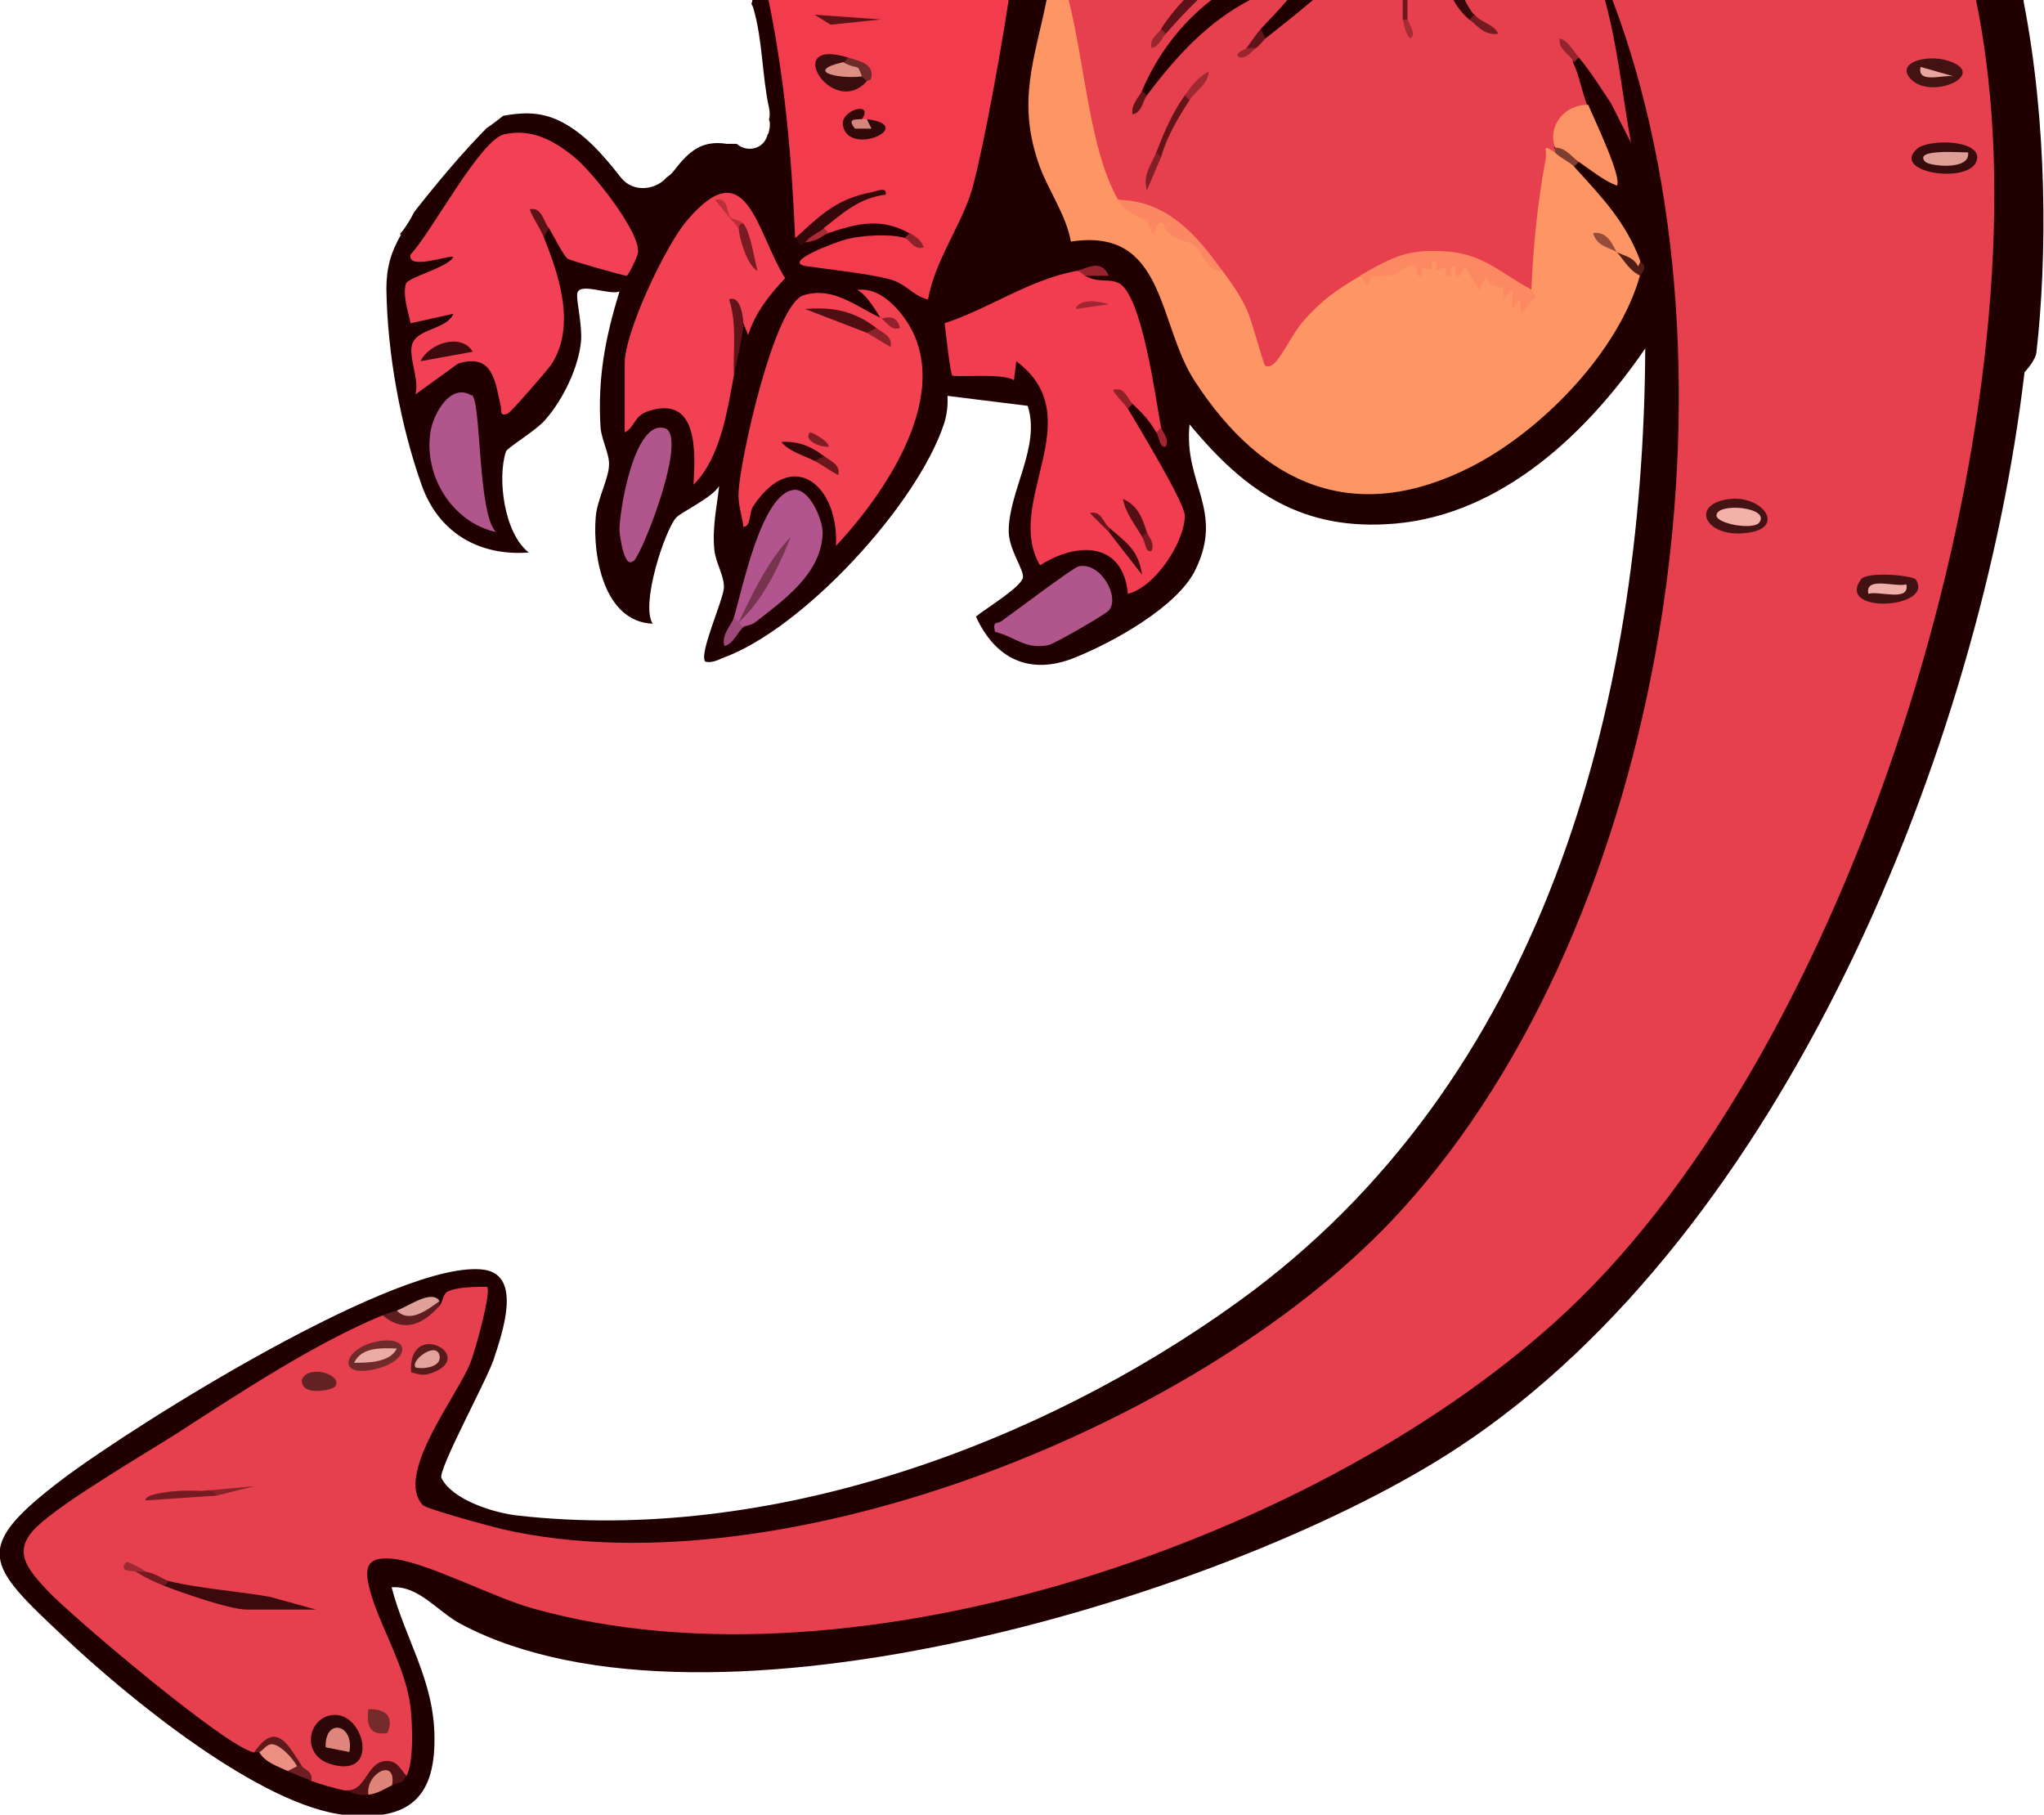 <?xml version="1.0" encoding="UTF-8"?>
<svg id="Capa_1" xmlns="http://www.w3.org/2000/svg" version="1.1" viewBox="0 0 430.6 382.3">
  <!-- Generator: Adobe Illustrator 29.0.1, SVG Export Plug-In . SVG Version: 2.1.0 Build 192)  -->
  <defs>
    <style>
      .st0 {
        fill: #de8478;
      }

      .st1 {
        fill: #441313;
      }

      .st2 {
        fill: #8f2129;
      }

      .st3 {
        fill: #e2a39d;
      }

      .st4 {
        fill: #934d3a;
      }

      .st5 {
        fill: #38080a;
      }

      .st6 {
        fill: #e63f4d;
      }

      .st7 {
        fill: #801d24;
      }

      .st8 {
        fill: #88232a;
      }

      .st9 {
        fill: #4f1114;
      }

      .st10 {
        fill: #821e25;
      }

      .st11 {
        fill: #de9e96;
      }

      .st12 {
        fill: #efaea6;
      }

      .st13 {
        fill: #530f13;
      }

      .st14 {
        fill: #5d1217;
      }

      .st15 {
        fill: #5f1d1f;
      }

      .st16 {
        fill: #ed8f83;
      }

      .st17 {
        fill: #4f1e16;
      }

      .st18 {
        fill: #5d1216;
      }

      .st19 {
        fill: #701a1f;
      }

      .st20 {
        fill: #aa2a35;
      }

      .st21 {
        fill: #a52c35;
      }

      .st22 {
        fill: #6a161c;
      }

      .st23 {
        fill: #91242c;
      }

      .st24 {
        fill: #fb8862;
      }

      .st25 {
        fill: #e9a69e;
      }

      .st26 {
        fill: #fc8962;
      }

      .st27 {
        fill: #df8e84;
      }

      .st28 {
        fill: #3f0a0d;
      }

      .st29 {
        fill: #2d0607;
      }

      .st30 {
        fill: #611318;
      }

      .st31 {
        fill: #7d3e2f;
      }

      .st32 {
        fill: #ebaca5;
      }

      .st33 {
        fill: #330709;
      }

      .st34 {
        fill: #df867c;
      }

      .st35 {
        fill: #b92f3a;
      }

      .st36 {
        fill: #3a0d0f;
      }

      .st37 {
        fill: #99262f;
      }

      .st38 {
        fill: #6e1e22;
      }

      .st39 {
        fill: #9f2932;
      }

      .st40 {
        fill: #380c0d;
      }

      .st41 {
        fill: #f24155;
      }

      .st42 {
        fill: #751a21;
      }

      .st43 {
        fill: #632324;
      }

      .st44 {
        fill: #8b2129;
      }

      .st45 {
        fill: #fc9364;
      }

      .st46 {
        fill: #752b29;
      }

      .st47 {
        fill: #5e191b;
      }

      .st48 {
        fill: #d5867c;
      }

      .st49 {
        fill: #76344e;
      }

      .st50 {
        fill: #fe9565;
      }

      .st51 {
        fill: #92212c;
      }

      .st52 {
        fill: #3f090c;
      }

      .st53 {
        fill: #631419;
      }

      .st54 {
        fill: #a3252f;
      }

      .st55 {
        fill: #32090a;
      }

      .st56 {
        fill: #421112;
      }

      .st57 {
        fill: #9f2630;
      }

      .st58 {
        fill: #97232c;
      }

      .st59 {
        fill: #4f0e12;
      }

      .st60 {
        fill: #601318;
      }

      .st61 {
        fill: #741b21;
      }

      .st62 {
        fill: #791b22;
      }

      .st63 {
        fill: #702a2a;
      }

      .st64 {
        fill: #e1a19a;
      }

      .st65 {
        fill: #712a2b;
      }

      .st66 {
        fill: #581b1c;
      }

      .st67 {
        fill: #97272f;
      }

      .st68 {
        fill: #3c090c;
      }

      .st69 {
        fill: #601419;
      }

      .st70 {
        fill: #340708;
      }

      .st71 {
        fill: #9d4876;
      }

      .st72 {
        fill: #5c1217;
      }

      .st73 {
        fill: #761a20;
      }

      .st74 {
        fill: #f24151;
      }

      .st75 {
        fill: #200000;
      }

      .st76 {
        fill: #f23c4d;
      }

      .st77 {
        fill: #f24152;
      }

      .st78 {
        fill: #b2558e;
      }

      .st79 {
        fill: #b1558d;
      }

      .st80 {
        fill: #f3b1a8;
      }

      .st81 {
        fill: #431313;
      }

      .st82 {
        fill: #6c171d;
      }

      .st83 {
        fill: #f23c4f;
      }
    </style>
  </defs>
  <path class="st75" d="M426.3,0H158.5s0,0,0,0c0,.3-.1.5-.2.8.1.3.3.5.4.9,2,6.9,1.8,14.1,3.3,21,.2.9.2,1.8,0,2.5.3.8.2,1.6,0,2.4,0,.3-.2.6-.3.8-.2.7-.5,1.3-1,1.8-1.4,1.5-4,1.5-5.5.1-.7,0-1.4,0-2.1,0-5.2-.8-7.9,1.5-11,5.5-.5.7-1.1,1.2-1.7,1.6-2.1,2.5-6.9,3.4-9.6,0-3.7-4.7-7.9-9.7-13.5-12.2-3.9-1.7-7.5-1.5-11.3-.8-1.1.9-2.3,1.8-3.5,2.6-5.4,5.5-10.4,11.5-15.2,17.6-.9,1.7-1.8,3.3-3.1,4.8.1,0,.2,0,.3,0-2.2,3.8-3.1,7.1-3.1,11.5.2,13.7,3,28.9,7.5,41.5,3.6,9.9,12.1,14.8,22.5,14-5.2-4-6.7-15.7-4.8-21.3.3-.8,6.5-4.5,8.3-6.7,3.7-4.2,7-11,7.5-16.5.3-3.3-1-8.5-.8-10,.3-2.6,6.8.4,8.9-.5-3,9.8-4.6,18.1-4,28.5.2,2.8,1.9,5.7,1.8,8,0,2.8-2.5,7.3-2.8,11-.7,8.4,1.8,22.1,12,22.5-2.6-4,2.5-19.5,4.9-22.3,1-1.2,7.5-4.1,9.1-6.7-.5,4.5-1.5,8.9-1,13.5.3,2.8,2.1,5.4,2,7.9-.1,2.6-5.4,14.1-3.9,15.6,1.4.3,2.5-.3,3.7-.8,16.9-6.1,41-32.3,46.6-49.4.6-1.9.8-3.8.7-5.8l16.9,2.1c2.8,8.6-4,17.9-4,26.4,0,3.9,3.3,8.2,3,9.8-.5,2.1-8,6.6-9.9,8.2,4.1,9,11.4,12.4,20.7,8.7,8-3.2,21.7-10.7,25.5-18.5,6.2-12.6-2.5-18.2-1.2-30.7,11.9,14.4,23.9,22.6,43.4,20.9,22.5-2,40.5-19.2,52.6-36.9-.4,75.8-21.8,154.7-85.7,200.8-42.2,30.5-99.1,51-151.7,45.1-4.9-.5-13.8-3.2-16.2-7.9-.8-1.7,9.6-20.7,11-25,1.8-5.5,6.1-17.7-2-18.9-17.5-2.5-73.4,32.5-88.8,44.1-19.4,14.7-16,18,.3,33.3,13.2,12.5,41.5,35.8,59.5,37.5,13.5,1.3,19-4,18.5-17.5-.4-11.4-6.2-19.8-9-30.5,5.8-.4,9.7,5.2,14.7,7.8,51.9,27.4,163.2-6.3,210.2-37.4,68.3-45.1,109.8-147.3,119.1-226.4.6-.6,1.1-1.3,1.6-2,.4-.7.8-1.4.9-2.1,2.3-20.2,2.3-48.4-2.7-74Z"/>
  <path class="st6" d="M416.3,0h-76.6c29.3,77.6,11.6,193.5-44.6,255.1-40.5,44.5-129.8,80.5-189.1,67.1-2.5-.6-15.9-4.2-16.9-5.1-6.1-6.3,7.3-23.1,10-30,.9-2.2,4.5-15,3.5-16-2.3,0-6.3,0-8.3,1-1,.5-1,2.1-1.7,3-4.5,3.3-6.8,3.4-12,2-14.1,5.8-29.9,16.2-42.9,24.6-7.5,4.8-24.4,14.6-30,20-5.3,5.1-1.9,8.9,2.4,13.5,5.2,5.5,38,33.3,43.5,34,3.3-3.6,6.6-2.6,10,3-.2,1,.5,2,2,3,2.3.8,4.6,1.5,7,2l3.6.2c1.9-3.7,5.3-8.2,8-2.8l1.4-.4c1.6-2.8,1.3-10.9.9-14.4-1-8.8-6.8-17.6-8.7-25.3-1.2-4.8-.1-6.6,5-6.1,7.3.8,21.2,8.2,29.6,10.5,68.2,19.1,167-15.1,217.7-62.7,59.9-56.2,98.9-182.9,88.3-263.4-.5-4-1.2-8.3-2.1-12.7Z"/>
  <path class="st6" d="M332.6,12.1c2.5,3,4.6,6.4,6.8,9.7l4.2,8.3c-1.8-9.9-2.8-20.4-5.5-30.1h-30.4c.8,1.1,1.7,2.2,2.9,3.1,2.2,2.4,1.8,2.8-1,1-.9-1.4-1.6-2.7-2.2-4.1h-30.8c-3.3,2.8-6.7,5.5-10,8.1-.5-.3-.9-.2-1.3,0,.3-.6.4-1.3.3-2,.6-.7,3.5-3.6,5.6-6.1h-7.9c-8.8,4.6-15.4,11.7-21.7,20.1-1.6,2.2-2,1.8-1-1,3.1-7.4,8.2-14.2,14.6-19.1h-32.2c1.4,9.7,5.6,29,6.8,33.1.7,5,2.6,8.1,5.7,9.1,9,3.3,13.5,6.5,20,13.5.6.6,1.2,1.2,2,1.5l-.9,2.2c3.8,5.2,6.3,11.1,7.7,17.7,1.2,2.6,3.7,2.8,5.7.9,4.4-6.9,8.7-13.4,16.2-17.3l.3-2.5,1.2.6c11.2-6.9,23.3-4.5,32.5,3.4l2.3-1,2.2-4.5c.5-7.6,1.3-15.2,2.7-22.8-1.3-1.2-1.3-1.8,0-1.7.9-.3.9-.7,0-1,1.2-3.5,3.1-5.8,5.7-6.9l1.3-2.1c-1.1-2.6-1.7-6.4-3-9-.2-1,.1-1.3,1-1ZM262.6,10.1c.7-.2,1.4-.5,1.9-1,0,.3,0,.7.1,1-1.8.9-2.4.9-2,0Z"/>
  <path class="st76" d="M161.9,0c3.4,16.5,4.9,33.2,5.6,50.1l1.3.2c4.6-4.3,6.2-5.1,4.7-2.2-.9,1.6-.7,1.6,1,1,6-2,11-3.3,17,0,.9,1.1.6,1.5-1,1-3.2-.9-9-.5-12.2.3-1.9.5-14.1,4.9-8.3,5.7,5,.7,12.6,1.5,17.3,2.7,3.6.9,4.9,3.5,8.2,4.3,1.4-7.8,6.2-14.4,8.8-21.7,1.7-4.7,5.7-25.2,8.2-41.4h-50.6Z"/>
  <path class="st50" d="M345.6,55.1c-3.1-8.4-8.2-13.6-14-20-.2-1.6-2.4-3.2-4-3-3-1.9-1.6-.7-2,1.5-1.7,9.1-2.6,18.3-3,27.5-.9.5-1.7.9-2.3,1.3.2-1.4-1.5-2.7-5.1-3.8-9-6.7-18.2-4-28.6-.5-5.1,3-8,5-12,9.5-2.2,2.5-4.2,6.9-6,8.8-.7.8-1.7,1-2.1.6-.4-.4-2.8-9.6-3.8-11.7-1.6-3.4-3.1-5.4-5.2-8.3-6.3-7.2-12.9-11.7-22-15h0c-6-10.5-7-28.9-10.4-42.1h-4.6c-2.5,12.5-6.4,21.5-1.5,35.1,1.9,5.2,5.6,10.3,6.6,15.9,20-3.1,18.2,17.3,26.1,29.4,14.3,22,33.8,30.6,58.5,17.9,14.7-7.6,30.8-24.1,35.3-40.2-.3-.7-.7-1.3-1.3-2,1.2.6,1.6.3,1.3-1Z"/>
  <path class="st83" d="M226.6,57.1c1.8-.4,2.5,0,2,1,2.9,1.6,4.8.5,7,1.5,5,2.3,7.9,24.8,9,30.5.5,1.5.5,1.8-1,1-1.7-2.8-2.7-3.8-5-6-2-1.8-2.3-1.5-1,1,2.2,3.7,12,19.9,12,22.5,0,5.5-6.2,15.1-12,16.5-1-11-10.7-11-18.5-6-7.8-13.3,10.9-31.1-5-43l-.5,4c-2.3-1.6-12.4-.5-13-1-.4-.4-1.4-9.3-1.6-11,9.6-3.2,17.5-9,27.6-11h0Z"/>
  <path class="st41" d="M114.6,50.1c3.3,8.2,6.8,18.9,1.4,26.9-.8,1.1-8.3,9.8-9,10.1-1.8.8-1.3-.6-1.5-1.5-1.2-5.2-1.6-11.3-9-9l-9,6.5c1-3.2-1.8-8.4-.5-11,1.4-2.9,7.2-2.8,8.5-6l-9,2c-.5-2.5-1.7-5.8-1-8.3.4-1.4,9.1-3.5,10-5.7-1.3-.3-9.8,2.9-9-.5,4.4-4.6,14.6-24.1,19.7-25.3,5.8-1.3,10.5,1.3,14.8,4.8,3.7,3,14,15.8,13.4,20.2-.1.7-2,4.8-2.4,4.8-.6,0-11.9-3.2-12.4-3.6-.9-.6-3-4.9-4-6.5-.8-.7-1.2,0-1,2h0Z"/>
  <path class="st74" d="M185.6,67.1c-.4-.4-2.8-5-5-6,3.4-.5,6.3,1.7,8.4,4,13.6,15.1-1.7,38-12.9,49.9.7-12.4-8.9-21.1-17.4-8.4-1,1.5-.4,4.3-2.1,4.4-.3-2.6-1.2-4.8-1-7.4.3-6.7,7.5-39.5,13.7-41.4s10.9,2.3,16.3,4.8q2,.6,0,0h0Z"/>
  <path class="st77" d="M154.6,79.1c-1.4,7.6-2.9,17.5-8.5,23,.4-7,1-18.9-9.5-15.5-3.1,1-2.8,3.4-5,4.5v-14.5c0-6.7,8.5-24.6,13-30,12.8-15.2,14.7,2.3,20.8,12-3.3,3.5-6.3,7.3-7.8,12l-1-2.5-1.1-.5c0,2.8-.3,6.7-.9,11.5h0Z"/>
  <path class="st78" d="M154.6,130.1c1.8-5.9,5.8-26.3,12.7-26.9,3.2-.3,6.1,6.3,6,9.2-.3,8.5-8.2,14-14.2,18.7-.9.7-2.2.7-2.5,1-1.4,1.3-1.9.8-1-1q4.3-6.5,0,0c-1,.3-1.3,0-1-1h0Z"/>
  <path class="st79" d="M99.4,83.2c2,1.2,1.2,25.1,5.1,28.9-9.3-2.1-15.3-11.9-13.8-21.2.6-3.7,4.2-10.3,8.6-7.6Z"/>
  <path class="st79" d="M209.6,133.1c-.5-2.4.4-1.6,1.3-2.2,2.6-1.8,15.2-11.4,16.4-11.6,4.6-.9,8.7,6.5,6.3,9.3-.8.9-11.4,7-12.7,7.3-5,1-6.9-1.7-11.3-2.8h0Z"/>
  <path class="st79" d="M133.5,118.1c-2.1,2.1-3-5.8-3-6.5,0-4,3.1-23.2,9.5-21.4,5.1,1.4-4.5,26.1-6.5,28Z"/>
  <path class="st45" d="M334.6,22.1c1,2.5,7.3,15.5,6,17-2.7-1-5.5-3.3-8-5-1.6-.2-3.3-1.2-5-3-1.7-4.6,2.1-9.2,7-9Z"/>
  <path class="st70" d="M167.6,50.1c5.3-4.8,8.6-8.2,16-9.6,1-.2,3.3-1.3,3,.5-5.6.7-8.9,3.8-13,7-.5,1.3-1.9,2.3-4,3-.2,0-.7,2.1-2-1h0Z"/>
  <path class="st9" d="M85.6,374.1c-1.2,2.2-1.7,1.3-3,2-1.4-1.3-3.1-.7-5,2-2.9.3-3.4-.7-5-1,4.4.8,4.5-5.7,8.5-6.1,2.5-.2,3.1,1.5,4.5,3.1Z"/>
  <path class="st16" d="M62.6,372.1c1,1.1.4,1.5-2,1-2.1-1-4.8-1.8-6-4,2.4-5,7-.8,8,3Z"/>
  <path class="st15" d="M92.6,275.1c-3.5,3.9-7.5,5.8-12,2,1.2-.5,2.1-.7,3-1,3.1-.3,6.1-1,9-2v1Z"/>
  <path class="st60" d="M154.6,79.1c-.2-5.4.7-10.8-1-16,2.4-1.1,3,3.9,3,5,0,2.4-1.5,8.3-2,11Z"/>
  <path class="st64" d="M92.6,274.1c-2.5,1.8-6.3,4.8-9,2,2.6-1,7.4-4.5,9-2Z"/>
  <path class="st47" d="M63.6,372.1c-.3.9-.6.9-1,0-.9-1.6-3.2-4.2-5-4.6-1.4-.3-2.2,1.4-3,1.6-.3,0-.7,0-1,0,4.7-6.9,7.3-1.1,10,3Z"/>
  <path class="st0" d="M77.6,378.1c-.6-4.6,6-7.9,5-2-1.6.8-3.2,1.8-5,2Z"/>
  <path class="st71" d="M155.6,131.1l1,1c-1.1.9-2.1,3.6-4,4-.7-2.4,1.5-4.4,2-6,.3.4.7.7,1,1Z"/>
  <path class="st17" d="M345.6,55.1c0,.2.8.3.8,1.3,0,.7-.7,1.2-.8,1.7-2.3-1-3.4-3.2-5-5,1.4.8,3.4.9,4.5,3l.5-1Z"/>
  <path class="st58" d="M226.6,57.1c2.2-.4,5.3-2.8,7,1h-5c-.6-.3-1-1.1-2-1Z"/>
  <path class="st38" d="M65.6,375.1c-2-.7-3-1.1-5-2l2-1h1c.4.6,2.4,1.1,2,3Z"/>
  <path class="st14" d="M114.6,50.1c-.7-1.9-2.3-4-3-6,2.4-.6,2.9,2.4,4,4l-1,2Z"/>
  <path class="st69" d="M266.6,8.1c-.5.4-1,1.3-2,2-1.2.8-1.8.8-2,0,1-1.3,1.8-2.6,3-4l1,2Z"/>
  <path class="st23" d="M332.6,12.1l-1,1c-.8-1.6-3.5-2.8-3-5,1.9.6,2.8,2.6,4,4Z"/>
  <path class="st31" d="M332.6,34.1l-1,1c-.8-.9-3.5-2.2-4-3-.1-.2.1-.7,0-1,2.3,0,3.4,1.9,5,3Z"/>
  <path class="st2" d="M238.6,85.1l-1,1c-.4-.7-3.4-3.6-3-4,2.4-.6,2.8,1.8,4,3Z"/>
  <path class="st20" d="M174.6,49.1c-1.5.5-1.7,1.5-5,2,1-1.4,2.7-2,4-3l1,1Z"/>
  <path class="st30" d="M241.6,20.1c-.9,1.2-1,3.6-3,4-.4-2.1,1.3-3.5,2-5l1,1Z"/>
  <path class="st44" d="M191.6,49.1c1.2.6,2.6,1.6,3,3-1.9.8-3.2-1.8-4-2l1-1Z"/>
  <path class="st54" d="M244.6,90.1c.1.7,1.8,2.2,1,4-1.4.3-1.2-1.7-2-3l1-1Z"/>
  <path class="st26" d="M322.6,61.1c0,.3.9,1,.9,1.5,0,.2-2.4,2.3-2.9,3.5l-.5-3-1.5,2v-4s-2,2-2,2c.8-4.7-2.2-.8-3.5-5l-1.5,3-3-5-1,2c-1.8.5-.4-2.1-1.5-2s.4,2.4-1.5,2c.5-3.1-1.5-.9-1.9-1.2-.5-.4.4-1.8-.6-1.8s-.2,1.1-.5,1.4c-1,.9-2.4-1.5-2,1.6h-1c0-4.6-4.2-.4-4.5-.3-1,.3-3.7.1-5.3.6-.2,0-.2,3.7-2.2-.4,6.8-3.9,10.1-5.7,18.5-5,7.5.6,11.3,4.7,17.5,8h0Z"/>
  <path class="st68" d="M35.6,333.1c6.6,1.6,14.4,2.1,21.2,3.3l9.8,2.7h-14.5c-3.7,0-13.6-3.5-17.5-5-1.3-1.3-.8-1.4,1-1Z"/>
  <path class="st29" d="M70.2,361.3c6.6-.6,10,13.7-.7,10.3-6.2-2-4.6-9.9.7-10.3Z"/>
  <path class="st24" d="M257.6,57.1c-3.5,0-4.1-3.7-6-5.4-1.5-1.2-5.6-1-6.5-4.6-2-1.1-1.4,3.2-2.5,2-.1-.1-.2-1.7-1.1-2.4-2.3-1.8-4.2-1.4-6-4.6,10.2.1,16.7,7.4,22,15h0Z"/>
  <path class="st5" d="M308.6,0h-2.4c.8,1.5,1.9,2.9,3.3,4.1,1.8.9,2.3.4,1-1-.7-.9-1.4-2-1.9-3.1Z"/>
  <path class="st40" d="M403.8,31.4c2.4-2.2,13.4-2,12.7,2.1-.9,5.5-18.3,3-12.7-2.1Z"/>
  <path class="st56" d="M403.6,122.1c4,6.1-16.8,7.4-11.6,0,1.2-1.8,10.9-.9,11.6,0Z"/>
  <path class="st1" d="M363.3,105.3c7.4-1.6,12.9,5.4,5.7,6.8-9,1.8-13.2-5.2-5.7-6.8Z"/>
  <path class="st81" d="M402.8,16.9c-3.9-3.6,3-5.6,7.6-4.1,8.6,2.8-3.1,8.2-7.6,4.1Z"/>
  <path class="st63" d="M79.1,282.7c8-1.8,7.5,4.7-1.5,6-6.5,1-5-4.6,1.5-6Z"/>
  <path class="st72" d="M249.4,0c-1.7,1.8-3.3,3.7-4.8,6.1-.9,1.8-.4,2.3,1,1,2.2-2.5,4.4-4.9,6.7-7.1h-2.9Z"/>
  <path class="st66" d="M86.6,289.1c-.7-11.4,14-3.5,4.5.1-1.7.7-2.8.4-4.5-.1Z"/>
  <path class="st43" d="M70.6,292.1c-.6.8-7.4,2.2-7-1.5,1.5-3.3,8.8-.9,7,1.5Z"/>
  <path class="st42" d="M42.6,314.1c2.1-.4,3.1,0,3,1l-15,1c.1-1.4,4.5-1.7,5.6-1.9,2.1-.2,4.2-.2,6.4-.1h0Z"/>
  <path class="st46" d="M81.6,365.1c-3.8.6-4.4-1.7-4-5,3.7-.2,5.5,1.7,4,5Z"/>
  <path class="st53" d="M250.6,21.1c-2.4,3.7-4.8,7.7-6,12-1.3,1.3-1.4.8-1-1,1.6-4.2,3.4-8.4,6-12,1.4-1.3,1.9-.8,1,1Z"/>
  <path class="st8" d="M42.6,314.1l11-1-8,2c-.5-1.3-1.9-1-3-1Z"/>
  <path class="st10" d="M244.6,33.1l-3,7c-.9-3.4,1-5.5,2-8l1,1Z"/>
  <path class="st19" d="M30.6,331.1c2.4.4,3.8,1.7,5,2l-1,1c-2.5-1-3.7-1.6-6-3,.1-.7.8-.7,2,0Z"/>
  <path class="st39" d="M250.6,21.1l-1-1c1.3-1.9,2.8-3.9,5-5,0,2.6-2.8,4.1-4,6Z"/>
  <path class="st61" d="M310.6,3.1c1.2,1.5,4.4,2.2,5,4-2.7.4-4.2-1.4-6-3l1-1Z"/>
  <path class="st82" d="M296.5,0h-1c0,.4,0,.8,0,1.1,0,1,0,2,0,3,.4.9.7.9,1,0,0-1.4,0-2.7,0-4.1Z"/>
  <path class="st67" d="M245.6,7.1c-.9,1-1.4,2.7-3,3-.5-2,1.2-2.7,2-4l1,1Z"/>
  <path class="st37" d="M264.6,10.1c-1.1.8-1.8,2.2-3.5,2l-.5-.5c.4-.8,1.6-1.1,2-1.5h2,0Z"/>
  <path class="st21" d="M296.6,4.1c0,.7,2,3.2.5,4-.9-.7-1.4-2.9-1.5-4h1Z"/>
  <path class="st39" d="M30.6,331.1c-.6,0-1.3,0-2,0-.3-.2-3.9.2-2-2,.2-.2,3.4,1.3,4,2Z"/>
  <path class="st36" d="M178.6,12.1c1.3,1.4.7,1.5-1,1-.6,1.1.8,2.1,4,3,1.2-1.2,1.6-.6,1,1-7.2,8.1-18.1-9.3-4-5Z"/>
  <path class="st55" d="M182.6,25.1c10.7,1.3-3.5,8-5,1.5-.8-3.5,6.6-5.4,4-1.5-1.3,1.4,1.9,1.7,1,0Z"/>
  <polygon class="st18" points="185.6 4.1 175 5.2 171.6 3.1 185.6 4.1"/>
  <path class="st65" d="M182.6,17.1c-.2-.4-.9-.7-1-1-2.5-.6-3.9-1.6-4-3,.5-.1.8-.6,1-1,2.4.7,5.7,1.4,4.9,4.4,0,.5-.8.4-.9.6Z"/>
  <path class="st48" d="M181.6,25.1c.3,0,.7,0,1,0l1,2h-3.5c-1.6-2.1-.2-1.9,1.5-2h0Z"/>
  <path class="st4" d="M340.6,53.1c-1.7-1-4.2-1.2-5-4,3.4-.5,4.4,3.3,5,4Z"/>
  <path class="st52" d="M233.6,111.1c3.6,3.2,6.2,4.6,7,10l-7-9v-1Z"/>
  <path class="st13" d="M241.6,112.1c.5,1.5.5,1.8-1,1-1.4-2.5-3.6-5.1-4-8,3.2,1.5,4,4,5,7Z"/>
  <path class="st57" d="M233.6,64.1l-7,1c.8-2.4,5.2-1.6,7-1Z"/>
  <path class="st22" d="M233.6,111.1v1l-4-4c2.4-.6,2.8,2,4,3Z"/>
  <path class="st73" d="M241.6,112.1c.4,1.1,1.7,2.1,1,4-1.4.3-1.2-1.7-2-3l1-1Z"/>
  <path class="st28" d="M99.6,74.1l-11,2c1.7-3.7,8.5-6.1,11-2Z"/>
  <path class="st59" d="M184.6,69.1c1.1,1.4.4,1.8-2,1l-13-5c5.7-.5,10.4.4,15,4Z"/>
  <path class="st33" d="M173.6,96.1c1.1,1.4.4,1.8-2,1-2.2-1.1-5.6-2.1-7-4,3.6-.2,6.2.9,9,3Z"/>
  <path class="st22" d="M173.6,96.1c1.5,1.1,3.5,1.8,3,4-1.7-.9-3.3-2.1-5-3l2-1Z"/>
  <path class="st44" d="M184.6,69.1c1.5,1.1,3.5,1.8,3,4l-5-3,2-1Z"/>
  <path class="st51" d="M185.6,67.1c.2.2,3.2-1.5,4,2-2,.7-2.9-1.5-4-2Z"/>
  <path class="st7" d="M174.6,94.1c-1.8.2-5.4-1.3-4-3,.2-.2,4,1.8,4,3Z"/>
  <path class="st62" d="M156.6,47.1c1.5,1.8,2.3,7.5,3,10-2.2-1.2-3.8-6.7-4-9-1.1-1.6-.7-1.7,1-1Z"/>
  <path class="st35" d="M155.6,48.1l-5-6c3-.6,2.3,2.5,3.3,3.7.5.5,2,.5,2.7,1.3-.6-.2-1,.6-1,1Z"/>
  <path class="st49" d="M155.6,131.1c3-6.2,6.2-13,11-18-2.5,6.2-6,13.6-11,18Z"/>
  <path class="st34" d="M73.6,369.1l-5-1c-.2-6.3,6.1-4.9,5,1Z"/>
  <path class="st11" d="M414.6,32.1c.6,3.9-8.1,2.9-9,2-2.8-2.9,8.2-1.9,9-2Z"/>
  <path class="st12" d="M401.6,123.1c.8,3.8-5.8,1.3-8,2-.8-3.8,5.8-1.3,8-2Z"/>
  <path class="st80" d="M370.6,110.1c-1.2,1.6-8.9.3-9-1.5,0-2.8,11.5-1.8,9,1.5Z"/>
  <path class="st25" d="M411.6,16.1c-2.1-.5-7.8,1.7-7-2l7,2Z"/>
  <path class="st32" d="M83.6,284.1c-1.5,3-6.1,3-9,3,1.6-3.4,5.9-3.1,9-3Z"/>
  <path class="st3" d="M87.6,288.1c-1.4-1.3,4.3-5.7,5-2.5.5,2.4-3.4,2.9-5,2.5Z"/>
  <path class="st27" d="M177.6,13.1c3.5,1.9,2.8-.1,4,3-5.1.6-12.2-1.1-4-3Z"/>
</svg>